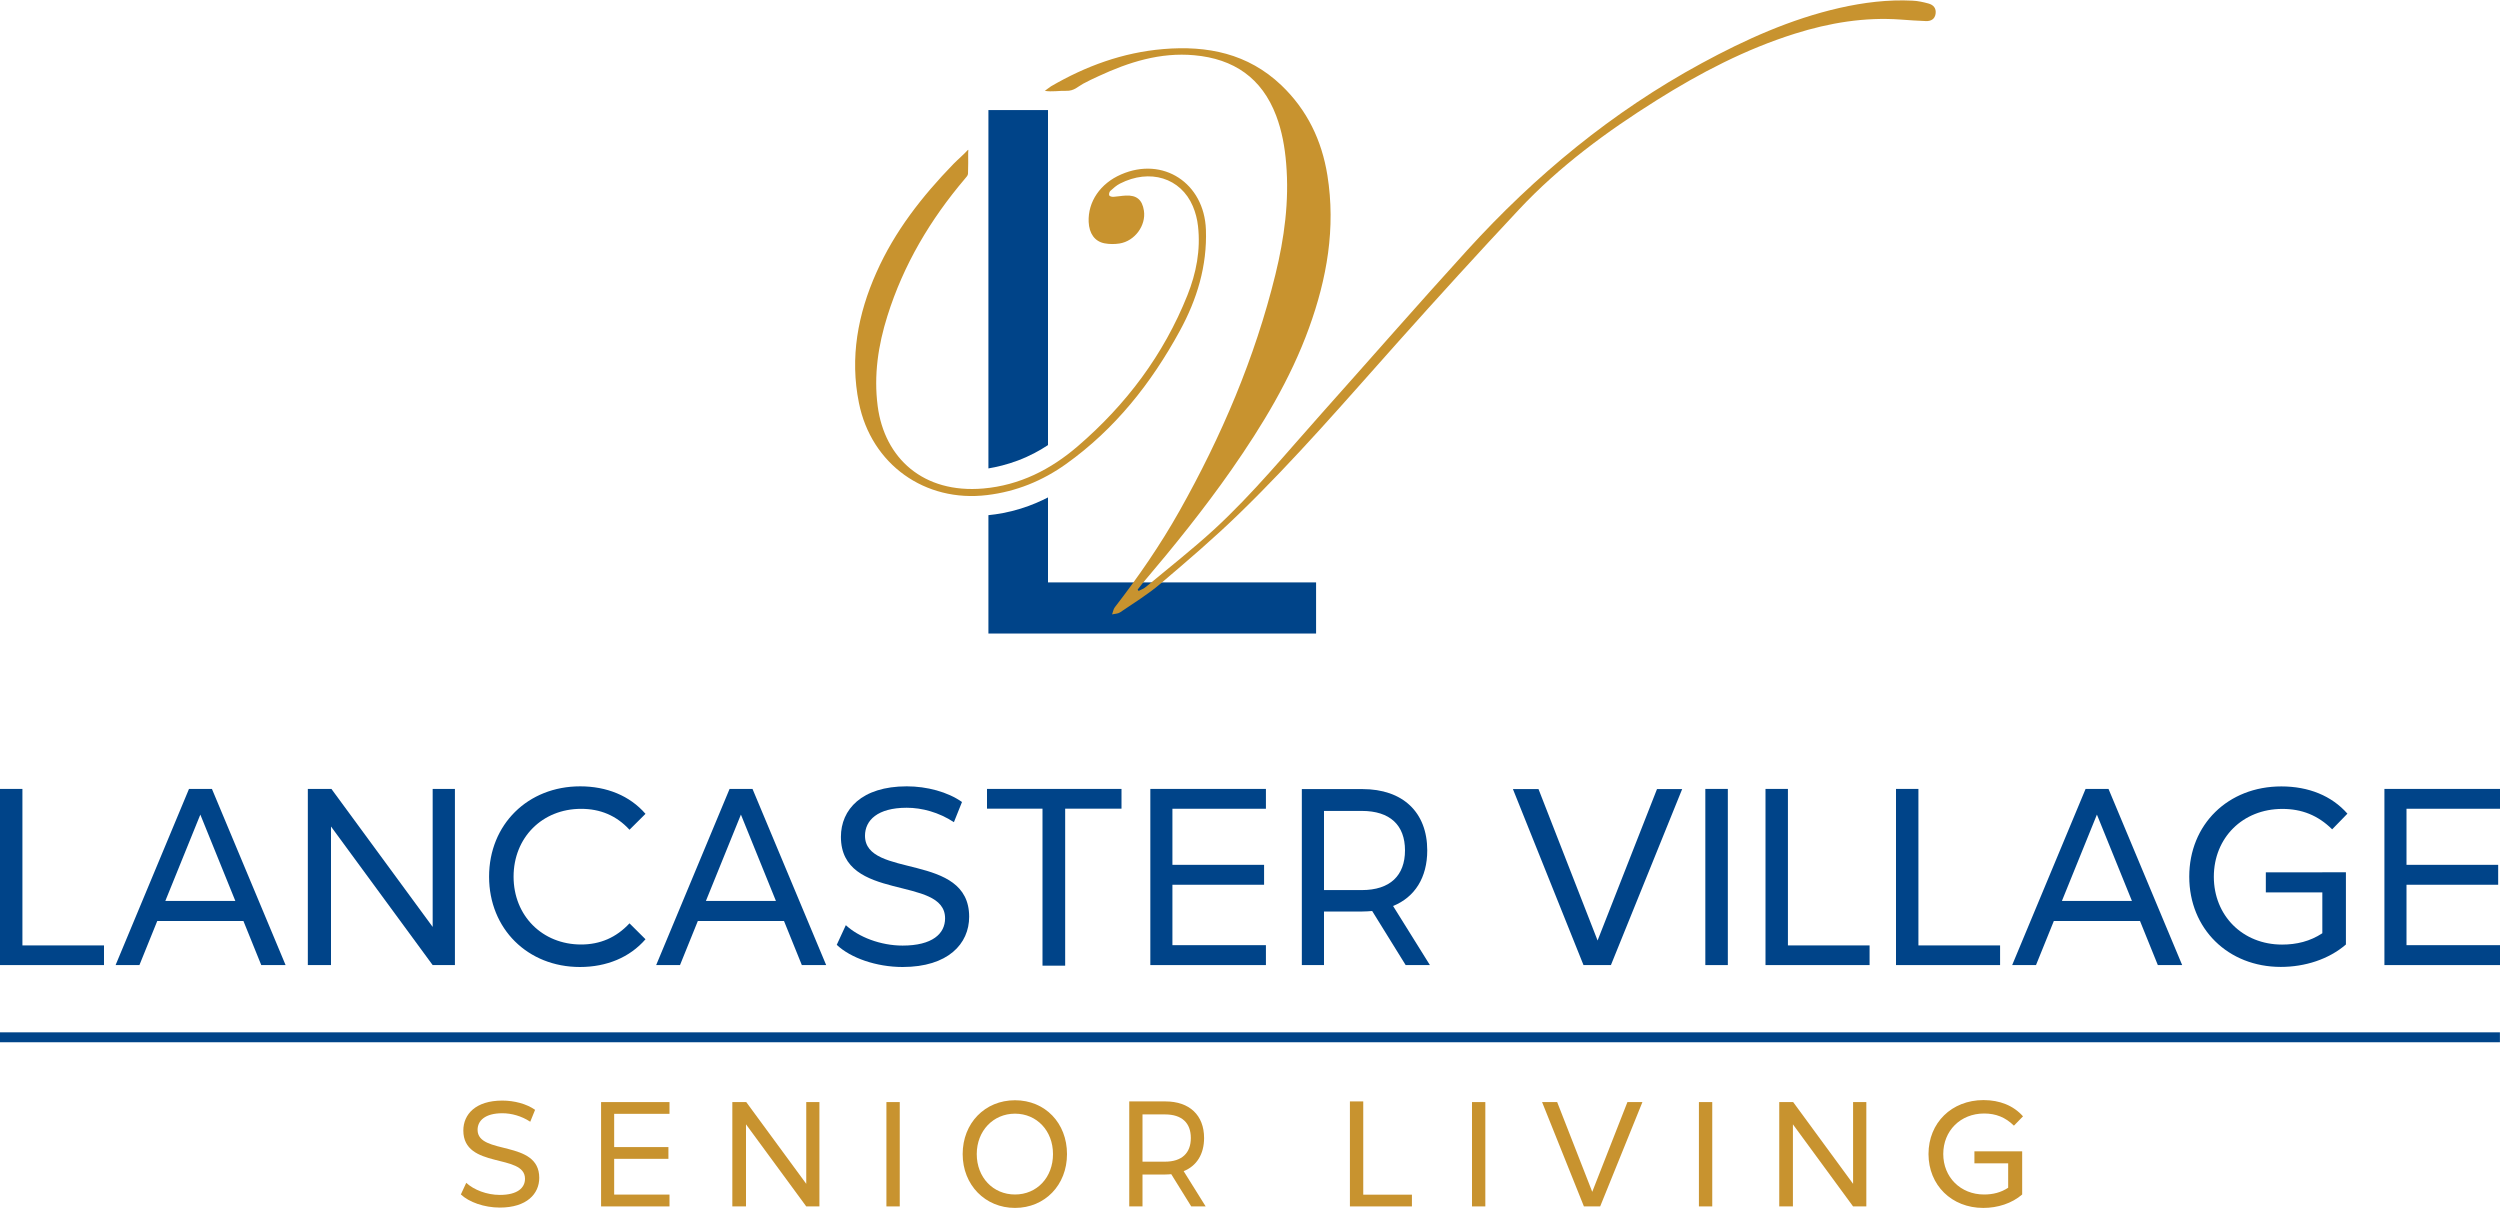 <?xml version="1.0" encoding="UTF-8"?>
<svg id="logos" xmlns="http://www.w3.org/2000/svg" viewBox="0 0 300 145">
  <defs>
    <style>
      .cls-1 {
        fill: #004489;
      }

      .cls-1, .cls-2 {
        stroke-width: 0px;
      }

      .cls-2 {
        fill: #c8932f;
      }
    </style>
  </defs>
  <g>
    <path class="cls-1" d="M125.76,53.41c-.91.6-2.12,1.29-3.61,1.85-1.33.5-2.54.78-3.54.95V13.21h7.15v40.21Z"/>
    <path class="cls-1" d="M125.76,69.89v-10.2c-.89.46-1.98.94-3.26,1.34-1.47.46-2.8.68-3.89.79v14.2h39.32v-6.13h-32.18Z"/>
  </g>
  <g>
    <path class="cls-1" d="M29.21,110.52h-10.34l-2.14,5.29h-2.86l8.81-21.14h2.75l8.84,21.14h-2.92l-2.14-5.29ZM28.24,108.11l-4.2-10.36-4.2,10.36h8.4Z"/>
    <path class="cls-1" d="M94.08,110.52h-10.34l-2.14,5.29h-2.86l8.81-21.14h2.75l8.84,21.14h-2.92l-2.14-5.29ZM93.11,108.11l-4.2-10.36-4.2,10.36h8.4Z"/>
    <path class="cls-1" d="M256.8,110.52h-10.34l-2.14,5.29h-2.86l8.81-21.14h2.75l8.84,21.14h-2.92l-2.14-5.29ZM255.83,108.11l-4.2-10.36-4.2,10.36h8.4Z"/>
    <path class="cls-1" d="M58.69,105.2c0-6.27,4.66-10.84,10.93-10.84,3.18,0,5.95,1.12,7.84,3.3l-1.92,1.91c-1.59-1.73-3.54-2.51-5.81-2.51-4.66,0-8.1,3.45-8.1,8.14s3.45,8.14,8.1,8.14c2.27,0,4.21-.82,5.81-2.54l1.92,1.91c-1.89,2.18-4.66,3.33-7.87,3.33-6.25,0-10.9-4.57-10.9-10.84Z"/>
    <path class="cls-1" d="M100.41,113.38l1.09-2.36c1.53,1.42,4.16,2.45,6.81,2.45,3.57,0,5.1-1.42,5.1-3.27,0-5.18-12.5-1.91-12.5-9.78,0-3.27,2.48-6.06,7.9-6.06,2.42,0,4.92.67,6.63,1.88l-.97,2.42c-1.8-1.18-3.83-1.73-5.66-1.73-3.51,0-5.01,1.51-5.01,3.36,0,5.18,12.5,1.94,12.5,9.72,0,3.24-2.53,6.03-7.99,6.03-3.15,0-6.25-1.09-7.9-2.66Z"/>
    <path class="cls-1" d="M168.68,115.81l-4.02-6.49c-.37.03-.77.06-1.17.06h-4.61v6.43h-2.66v-21.12h7.27c4.85,0,7.78,2.78,7.78,7.36,0,3.26-1.49,5.61-4.1,6.67l4.42,7.09h-2.9ZM168.6,102.05c0-3.02-1.78-4.74-5.19-4.74h-4.53v9.5h4.53c3.41,0,5.19-1.75,5.19-4.77Z"/>
    <path class="cls-1" d="M278.68,104.68h-6.78v2.41h6.78v4.9c-1.47.97-3.09,1.36-4.83,1.36-4.74,0-8.19-3.48-8.19-8.14s3.45-8.14,8.22-8.14c2.33,0,4.27.76,5.98,2.45l1.83-1.88c-1.89-2.15-4.66-3.27-7.93-3.27-6.4,0-11.05,4.57-11.05,10.83s4.66,10.83,10.99,10.83c2.89,0,5.75-.91,7.81-2.69v-8.67h-2.83Z"/>
    <polygon class="cls-1" points="2.69 113.45 2.69 94.67 0 94.67 0 115.81 2.19 115.81 2.69 115.81 12.48 115.81 12.48 113.45 2.69 113.45"/>
    <polygon class="cls-1" points="214.55 113.45 214.55 94.67 211.86 94.67 211.86 115.81 214.06 115.81 214.55 115.81 224.35 115.81 224.35 113.45 214.55 113.45"/>
    <polygon class="cls-1" points="230.21 113.45 230.21 94.67 227.52 94.67 227.52 115.81 229.72 115.81 230.21 115.81 240.01 115.81 240.01 113.45 230.21 113.45"/>
    <polygon class="cls-1" points="36.94 115.81 36.94 94.67 39.77 94.67 51.92 111.23 51.92 94.67 54.59 94.67 54.59 115.81 51.92 115.81 39.72 99.18 39.72 115.81 36.94 115.81"/>
    <polygon class="cls-1" points="134.58 94.67 118.44 94.67 118.44 97.04 125.1 97.04 125.1 115.88 127.82 115.88 127.82 97.04 134.58 97.04 134.58 94.67"/>
    <polygon class="cls-1" points="151.91 97.05 151.91 94.67 140.69 94.67 138.95 94.67 138.04 94.67 138.04 115.81 138.95 115.81 140.69 115.81 151.91 115.81 151.91 113.42 140.69 113.42 140.69 106.17 151.69 106.17 151.69 103.78 140.69 103.78 140.69 97.05 151.91 97.05"/>
    <polygon class="cls-1" points="300 97.05 300 94.67 288.78 94.67 287.04 94.67 286.13 94.67 286.13 115.81 287.04 115.81 288.78 115.81 300 115.81 300 113.42 288.78 113.42 288.78 106.17 299.78 106.17 299.78 103.78 288.78 103.78 288.78 97.05 300 97.05"/>
    <rect class="cls-1" x="204.64" y="94.67" width="2.7" height="21.14"/>
    <polygon class="cls-1" points="181.55 94.69 190.02 115.81 193.31 115.81 201.86 94.69 198.84 94.69 191.71 112.86 184.62 94.69 181.55 94.69"/>
  </g>
  <g>
    <path class="cls-2" d="M55.3,143.34l.65-1.4c.91.84,2.46,1.45,4.03,1.45,2.11,0,3.02-.84,3.02-1.94,0-3.07-7.4-1.13-7.4-5.79,0-1.94,1.47-3.59,4.68-3.59,1.43,0,2.91.39,3.93,1.11l-.58,1.43c-1.06-.7-2.27-1.02-3.35-1.02-2.08,0-2.97.9-2.97,1.99,0,3.07,7.4,1.15,7.4,5.76,0,1.92-1.5,3.57-4.73,3.57-1.87,0-3.7-.65-4.68-1.58Z"/>
    <path class="cls-2" d="M142.95,144.77l-2.4-3.87c-.22.02-.46.04-.7.04h-2.75v3.83h-1.59v-12.6h4.34c2.89,0,4.64,1.66,4.64,4.39,0,1.94-.89,3.35-2.45,3.98l2.64,4.23h-1.73ZM142.9,136.56c0-1.8-1.06-2.83-3.1-2.83h-2.7v5.67h2.7c2.03,0,3.1-1.04,3.1-2.84Z"/>
    <path class="cls-2" d="M240.98,138.16h-4.05v1.44h4.05v2.93c-.88.58-1.85.81-2.89.81-2.83,0-4.9-2.08-4.9-4.86s2.06-4.86,4.91-4.86c1.39,0,2.55.45,3.57,1.46l1.09-1.12c-1.13-1.28-2.78-1.95-4.74-1.95-3.82,0-6.6,2.73-6.6,6.47s2.78,6.47,6.57,6.47c1.73,0,3.43-.54,4.67-1.61v-5.18h-1.69Z"/>
    <polygon class="cls-2" points="163.59 143.36 163.59 132.17 161.99 132.17 161.99 144.77 163.29 144.77 163.59 144.77 169.43 144.77 169.43 143.36 163.59 143.36"/>
    <polygon class="cls-2" points="87.88 144.77 87.88 132.25 89.55 132.25 96.75 142.06 96.75 132.25 98.33 132.25 98.33 144.77 96.75 144.77 89.52 134.92 89.52 144.77 87.88 144.77"/>
    <polygon class="cls-2" points="213.51 144.77 213.51 132.25 215.18 132.25 222.37 142.06 222.37 132.25 223.96 132.25 223.96 144.77 222.37 144.77 215.15 134.92 215.15 144.77 213.51 144.77"/>
    <polygon class="cls-2" points="80.34 133.66 80.34 132.25 73.7 132.25 72.67 132.25 72.13 132.25 72.13 144.77 72.67 144.77 73.7 144.77 80.34 144.77 80.34 143.35 73.7 143.35 73.7 139.06 80.21 139.06 80.21 137.65 73.7 137.65 73.7 133.66 80.34 133.66"/>
    <rect class="cls-2" x="106.37" y="132.25" width="1.6" height="12.52"/>
    <rect class="cls-2" x="176.64" y="132.25" width="1.6" height="12.52"/>
    <rect class="cls-2" x="203.87" y="132.25" width="1.6" height="12.52"/>
    <polygon class="cls-2" points="185.05 132.25 190.07 144.77 192.02 144.77 197.09 132.25 195.29 132.25 191.07 143.02 186.86 132.25 185.05 132.25"/>
    <path class="cls-2" d="M115.52,138.49c0-3.7,2.66-6.46,6.28-6.46s6.24,2.74,6.24,6.46-2.66,6.46-6.24,6.46-6.28-2.76-6.28-6.46ZM126.36,138.49c0-2.8-1.95-4.85-4.56-4.85s-4.59,2.06-4.59,4.85,1.95,4.85,4.59,4.85,4.56-2.06,4.56-4.85Z"/>
  </g>
  <rect class="cls-1" x="0" y="123.88" width="299.99" height="1.19"/>
  <g>
    <path class="cls-2" d="M136.64,70.91c.3-.16.64-.28.89-.5,2.74-2.28,5.55-4.48,8.18-6.89,4.65-4.28,8.66-9.18,12.86-13.88,5.84-6.54,11.6-13.14,17.5-19.62,8.16-8.97,17.41-16.61,28.11-22.42,5.27-2.86,10.69-5.31,16.57-6.65,2.88-.65,5.8-1.02,8.76-.87.64.03,1.28.17,1.9.34.59.16.96.56.86,1.24-.1.66-.58.89-1.16.87-1-.03-2-.11-3-.18-4.36-.32-8.58.39-12.72,1.69-5.91,1.86-11.36,4.7-16.58,7.98-5.99,3.76-11.67,7.93-16.52,13.11-4.91,5.24-9.74,10.55-14.52,15.9-6.22,6.97-12.32,14.06-19.03,20.57-3.03,2.95-6.26,5.71-9.49,8.45-1.5,1.28-3.21,2.32-4.85,3.44-.25.17-.63.16-.95.24.11-.29.15-.63.33-.86,2.84-3.67,5.47-7.49,7.75-11.54,5.05-8.97,9.06-18.37,11.52-28.39,1.07-4.37,1.67-8.8,1.29-13.32-.16-1.96-.5-3.89-1.2-5.74-1.72-4.53-5.08-6.82-9.83-7.25-4.09-.37-7.84.82-11.48,2.51-.63.29-1.26.58-1.86.91-.64.35-1.08.88-2.03.85-.82-.03-1.73.15-2.56,0,.19-.12.55-.43.74-.54,4.17-2.43,8.62-4.06,13.46-4.47,5.3-.45,10.18.53,14.18,4.34,3.1,2.96,4.86,6.62,5.53,10.82,1.01,6.31-.06,12.38-2.21,18.31-2.23,6.15-5.59,11.68-9.31,17.02-3.3,4.72-6.91,9.2-10.64,13.59-.21.25-.41.52-.61.78.04.06.08.12.12.18Z"/>
    <path class="cls-2" d="M116.18,18.29c0,.9.02,1.65-.02,2.55,0,.21-.21.42-.36.6-4.16,4.9-7.38,10.32-9.31,16.47-1.11,3.52-1.65,7.11-1.17,10.81.82,6.29,5.49,10.52,12.67,9.9,4.37-.38,8.1-2.28,11.35-5.08,5.8-4.99,10.3-10.97,13.15-18.11,1.06-2.66,1.6-5.43,1.27-8.31-.09-.81-.3-1.63-.62-2.38-1.45-3.4-5.17-4.54-8.74-2.71-.43.22-.8.55-1.16.88-.12.11-.19.4-.13.54.06.12.34.18.51.17.49-.03.97-.13,1.46-.15,1.32-.07,1.99.5,2.19,1.81.27,1.78-1.09,3.65-2.93,3.94-.58.09-1.21.09-1.79-.02-1.18-.22-1.85-1.18-1.91-2.57-.1-2.43,1.4-4.62,3.9-5.7,5.03-2.19,9.97,1.04,10.17,6.62.16,4.36-1.07,8.38-3.13,12.15-3.42,6.28-7.78,11.79-13.65,15.98-2.83,2.02-5.98,3.31-9.48,3.73-7.44.91-13.9-3.68-15.38-11.07-1.1-5.44-.13-10.64,2.1-15.64,2.2-4.96,5.49-9.15,9.24-13.02.54-.55,1.24-1.14,1.76-1.71.07.05,0,.2.02.31Z"/>
  </g>
</svg>